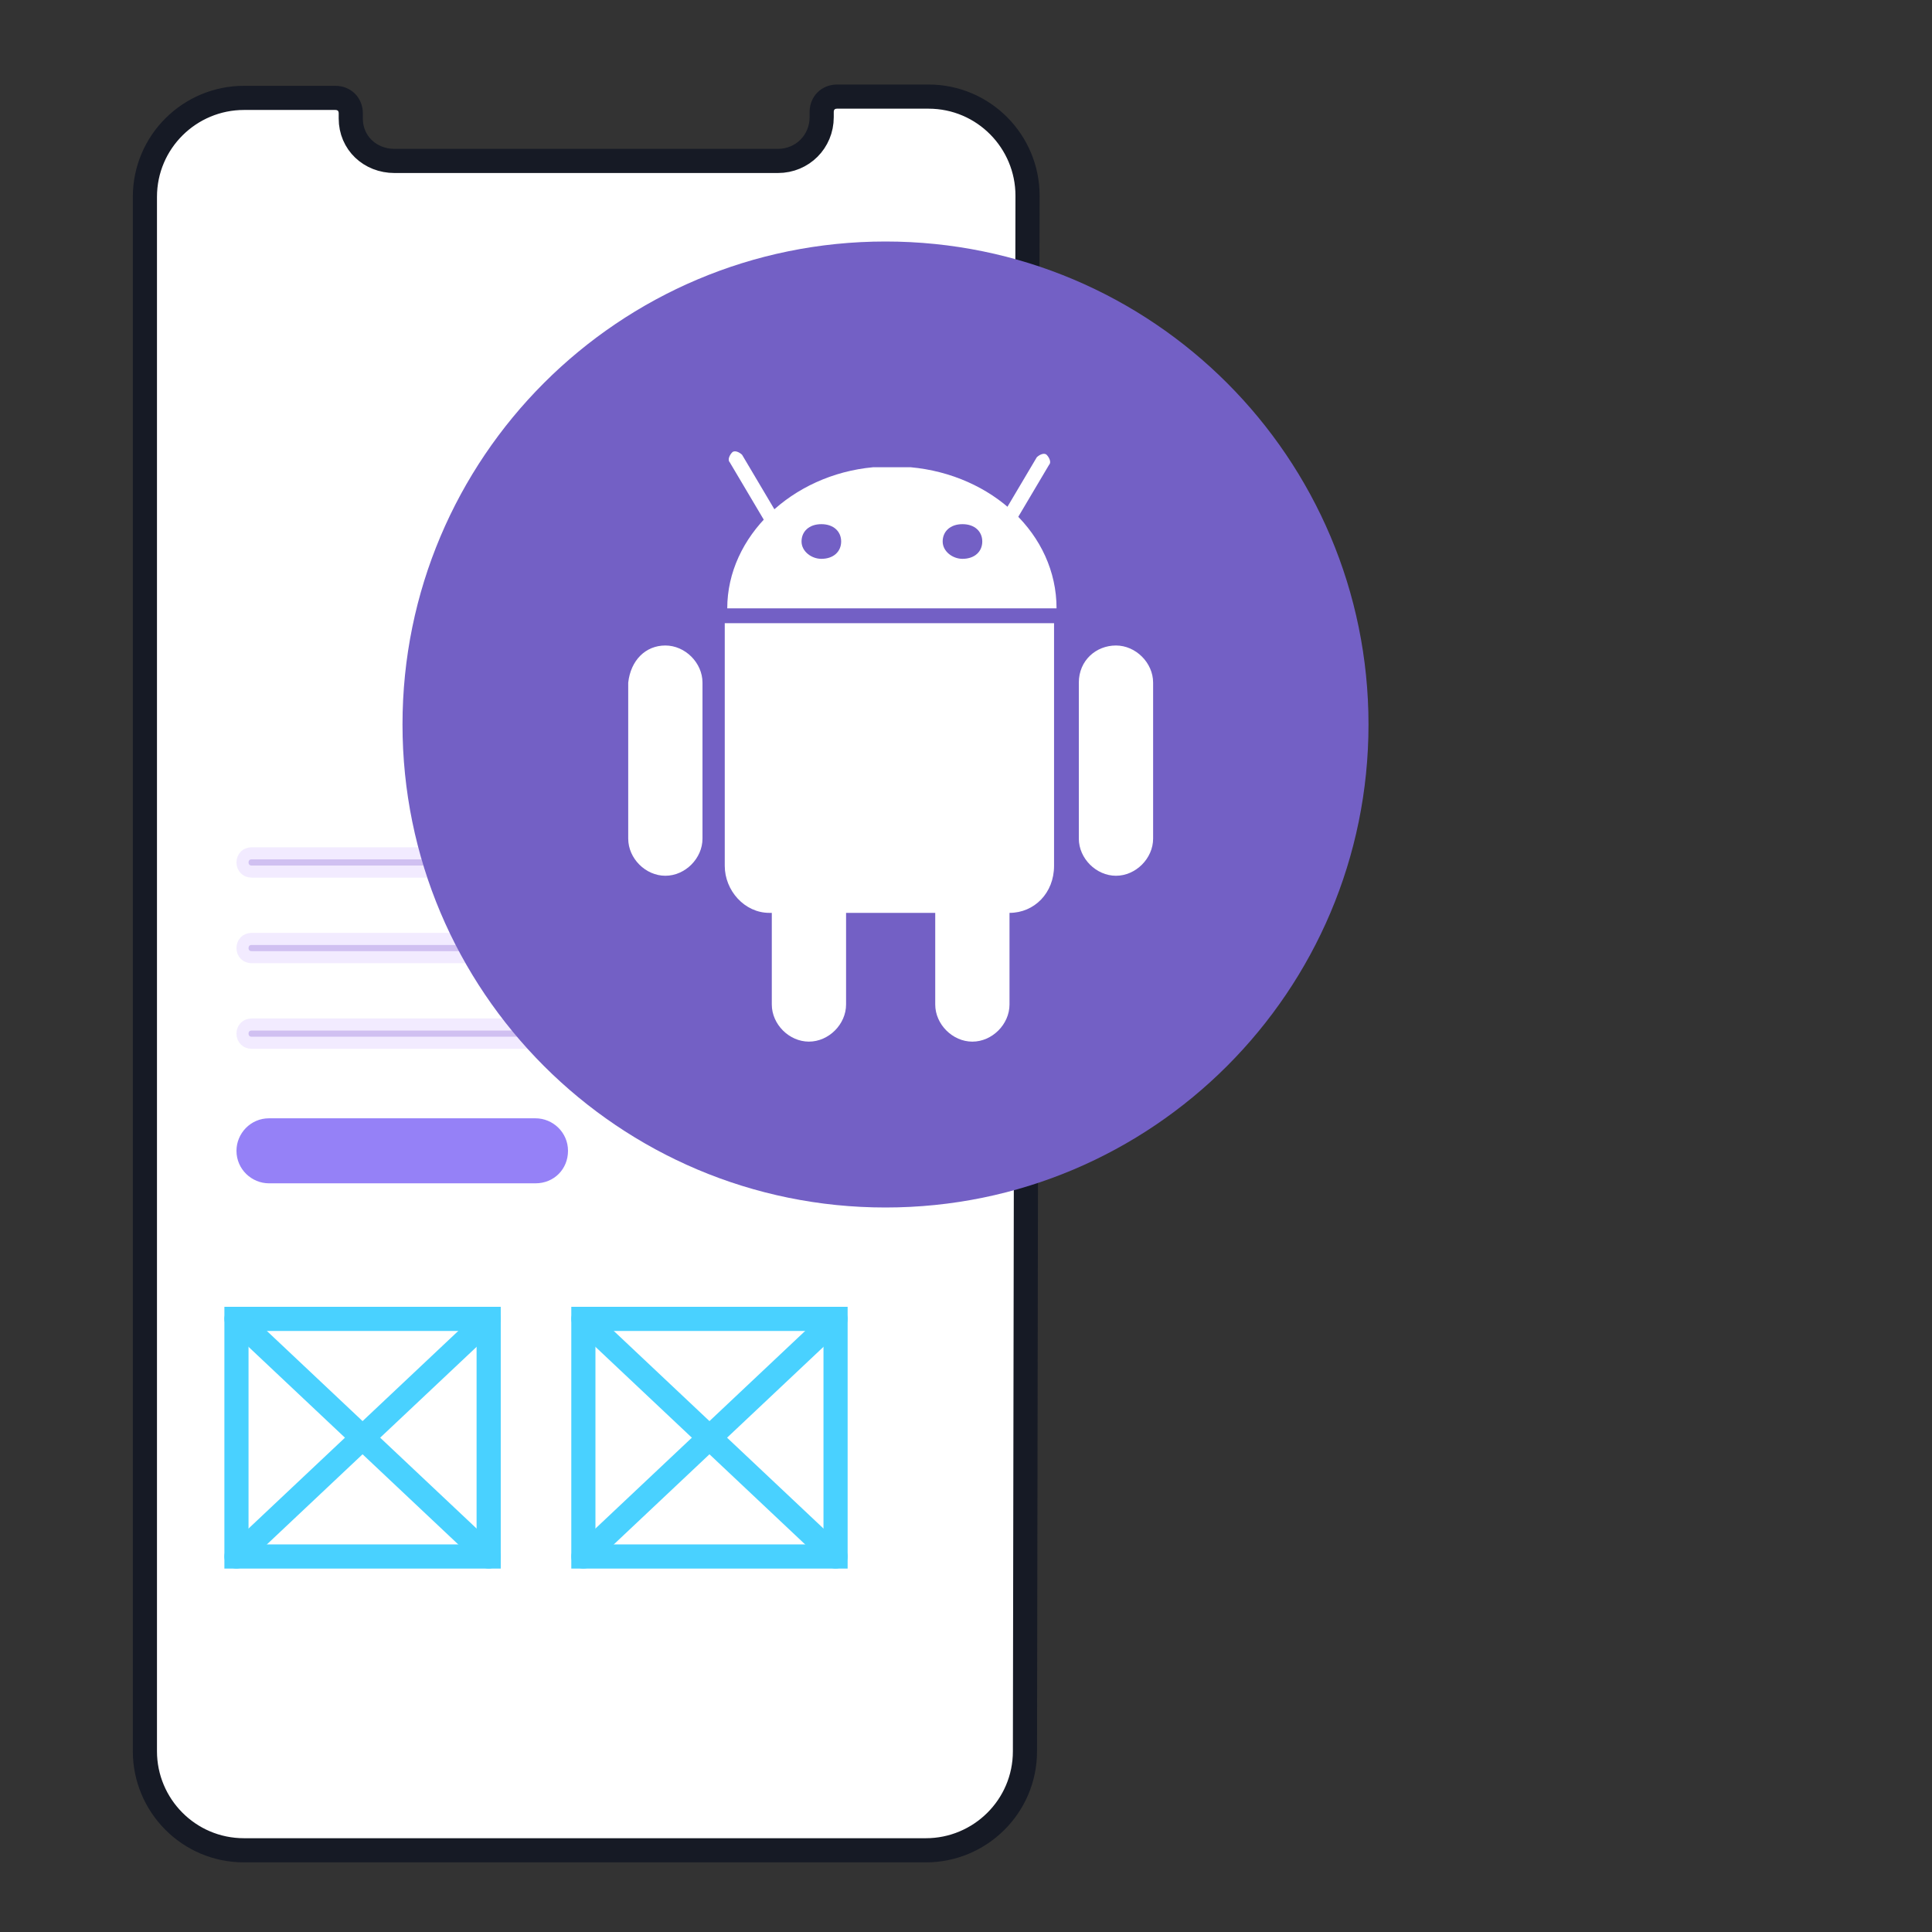 <?xml version="1.0" encoding="UTF-8"?> <svg xmlns="http://www.w3.org/2000/svg" width="120" height="120" viewBox="0 0 120 120" fill="none"><rect x="0" y="0" width="120" height="120" fill="#333333" stroke="none"/><path d="M63.662 108.772C63.662 112.208 60.865 114.925 57.509 114.925H15.153C11.717 114.925 9 112.128 9 108.772V12.233C9 8.797 11.797 6.08 15.153 6.08H20.828C21.387 6.08 21.787 6.479 21.787 7.039V7.359C21.787 8.877 22.985 9.996 24.504 9.996H48.319C49.837 9.996 51.036 8.797 51.036 7.279V6.959C51.036 6.4 51.435 6 51.995 6H57.669C61.105 6 63.822 8.797 63.822 12.153L63.662 108.772Z" fill="white" stroke="#161A25" stroke-width="1.5" stroke-miterlimit="10" stroke-linecap="round"></path><path opacity="0.4" d="M49.008 64.394H15.63C15.553 64.394 15.51 64.367 15.487 64.344C15.464 64.321 15.438 64.278 15.438 64.201C15.438 64.125 15.464 64.082 15.487 64.059C15.51 64.036 15.553 64.009 15.63 64.009H49.008C49.085 64.009 49.128 64.036 49.151 64.059C49.174 64.082 49.2 64.125 49.2 64.201C49.2 64.278 49.174 64.321 49.151 64.344C49.128 64.367 49.085 64.394 49.008 64.394Z" fill="#744CC6" stroke="#DECEFF" stroke-width="1.5"></path><path opacity="0.4" d="M49.008 53.761H15.63C15.553 53.761 15.51 53.734 15.487 53.711C15.464 53.688 15.438 53.645 15.438 53.568C15.438 53.492 15.464 53.449 15.487 53.426C15.51 53.403 15.553 53.376 15.63 53.376H49.008C49.085 53.376 49.128 53.403 49.151 53.426C49.174 53.449 49.2 53.492 49.2 53.568C49.2 53.645 49.174 53.688 49.151 53.711C49.128 53.734 49.085 53.761 49.008 53.761Z" fill="#744CC6" stroke="#DECEFF" stroke-width="1.5"></path><path opacity="0.4" d="M49.008 59.077H15.63C15.553 59.077 15.51 59.051 15.487 59.028C15.464 59.005 15.438 58.962 15.438 58.885C15.438 58.808 15.464 58.766 15.487 58.742C15.51 58.719 15.553 58.693 15.63 58.693H49.008C49.085 58.693 49.128 58.719 49.151 58.742C49.174 58.766 49.2 58.808 49.2 58.885C49.2 58.962 49.174 59.005 49.151 59.028C49.128 59.051 49.085 59.077 49.008 59.077Z" fill="#744CC6" stroke="#DECEFF" stroke-width="1.5"></path><path d="M33.261 73.498H16.706C15.63 73.498 14.688 72.623 14.688 71.479C14.688 70.402 15.562 69.46 16.706 69.46H33.261C34.338 69.46 35.28 70.335 35.28 71.479C35.28 72.623 34.405 73.498 33.261 73.498Z" fill="#9581F7"></path><path d="M36.234 96.677L51.898 96.677L51.898 81.918L36.234 81.918L36.234 96.677Z" fill="white" stroke="#49D1FF" stroke-width="1.5" stroke-miterlimit="10" stroke-linecap="round"></path><path d="M51.898 96.677L36.234 81.918" stroke="#49D1FF" stroke-width="1.5" stroke-miterlimit="10" stroke-linecap="round"></path><path d="M51.898 81.918L36.234 96.677" stroke="#49D1FF" stroke-width="1.5" stroke-miterlimit="10" stroke-linecap="round"></path><path d="M14.687 96.677L30.352 96.677L30.352 81.918L14.687 81.918L14.687 96.677Z" fill="white" stroke="#49D1FF" stroke-width="1.5" stroke-miterlimit="10" stroke-linecap="round"></path><path d="M30.352 96.677L14.687 81.918" stroke="#49D1FF" stroke-width="1.5" stroke-miterlimit="10" stroke-linecap="round"></path><path d="M30.352 81.918L14.687 96.677" stroke="#49D1FF" stroke-width="1.5" stroke-miterlimit="10" stroke-linecap="round"></path><path d="M55 75C71.569 75 85 61.569 85 45C85 28.431 71.569 15 55 15C38.431 15 25 28.431 25 45C25 61.569 38.431 75 55 75Z" fill="#7360C5"></path><path d="M50.244 50.395C51.474 50.395 52.551 51.472 52.551 52.702V62.39C52.551 63.621 51.474 64.697 50.244 64.697C49.014 64.697 47.938 63.621 47.938 62.39V52.702C47.938 51.472 49.014 50.395 50.244 50.395Z" fill="white"></path><path d="M45.016 38.707C45.016 38.861 45.016 38.861 45.016 39.015V53.778C45.016 55.316 46.246 56.7 47.784 56.7H62.701C64.239 56.7 65.469 55.47 65.469 53.778V39.015C65.469 38.861 65.469 38.861 65.469 38.707H45.016Z" fill="white"></path><path d="M60.395 50.396C61.626 50.396 62.702 51.473 62.702 52.703V62.391C62.702 63.622 61.626 64.698 60.395 64.698C59.165 64.698 58.089 63.622 58.089 62.391V52.703C58.242 51.473 59.165 50.396 60.395 50.396ZM41.326 40.093C42.557 40.093 43.633 41.169 43.633 42.4V52.088C43.633 53.318 42.557 54.395 41.326 54.395C40.096 54.395 39.02 53.318 39.02 52.088V42.4C39.173 41.015 40.096 40.093 41.326 40.093ZM69.315 40.093C70.545 40.093 71.622 41.169 71.622 42.4V52.088C71.622 53.318 70.545 54.395 69.315 54.395C68.085 54.395 67.008 53.318 67.008 52.088V42.4C67.008 41.015 68.085 40.093 69.315 40.093ZM45.171 37.786C45.171 33.326 49.169 29.482 54.244 29.02H56.551C61.626 29.482 65.624 33.172 65.624 37.786H45.171Z" fill="white"></path><path d="M62.395 33.171C62.242 33.171 62.242 33.171 62.088 33.171C61.934 33.017 61.78 32.71 61.934 32.556L64.395 28.404C64.548 28.25 64.856 28.096 65.01 28.25C65.163 28.404 65.317 28.712 65.163 28.865L62.703 33.017C62.703 33.171 62.549 33.171 62.395 33.171ZM48.247 33.171C48.093 33.171 47.94 33.017 47.786 32.864L45.325 28.712C45.172 28.558 45.325 28.25 45.479 28.096C45.633 27.943 45.941 28.096 46.094 28.25L48.555 32.402C48.709 32.556 48.555 32.864 48.401 33.017C48.401 33.171 48.401 33.171 48.247 33.171Z" fill="white"></path><path d="M52.246 33.633C52.246 34.248 51.784 34.71 51.016 34.71C50.4 34.71 49.785 34.248 49.785 33.633C49.785 33.018 50.246 32.557 51.016 32.557C51.784 32.557 52.246 33.018 52.246 33.633ZM61.011 33.633C61.011 34.248 60.55 34.71 59.781 34.71C59.166 34.71 58.551 34.248 58.551 33.633C58.551 33.018 59.012 32.557 59.781 32.557C60.55 32.557 61.011 33.018 61.011 33.633Z" fill="#7360C5"></path></svg> 